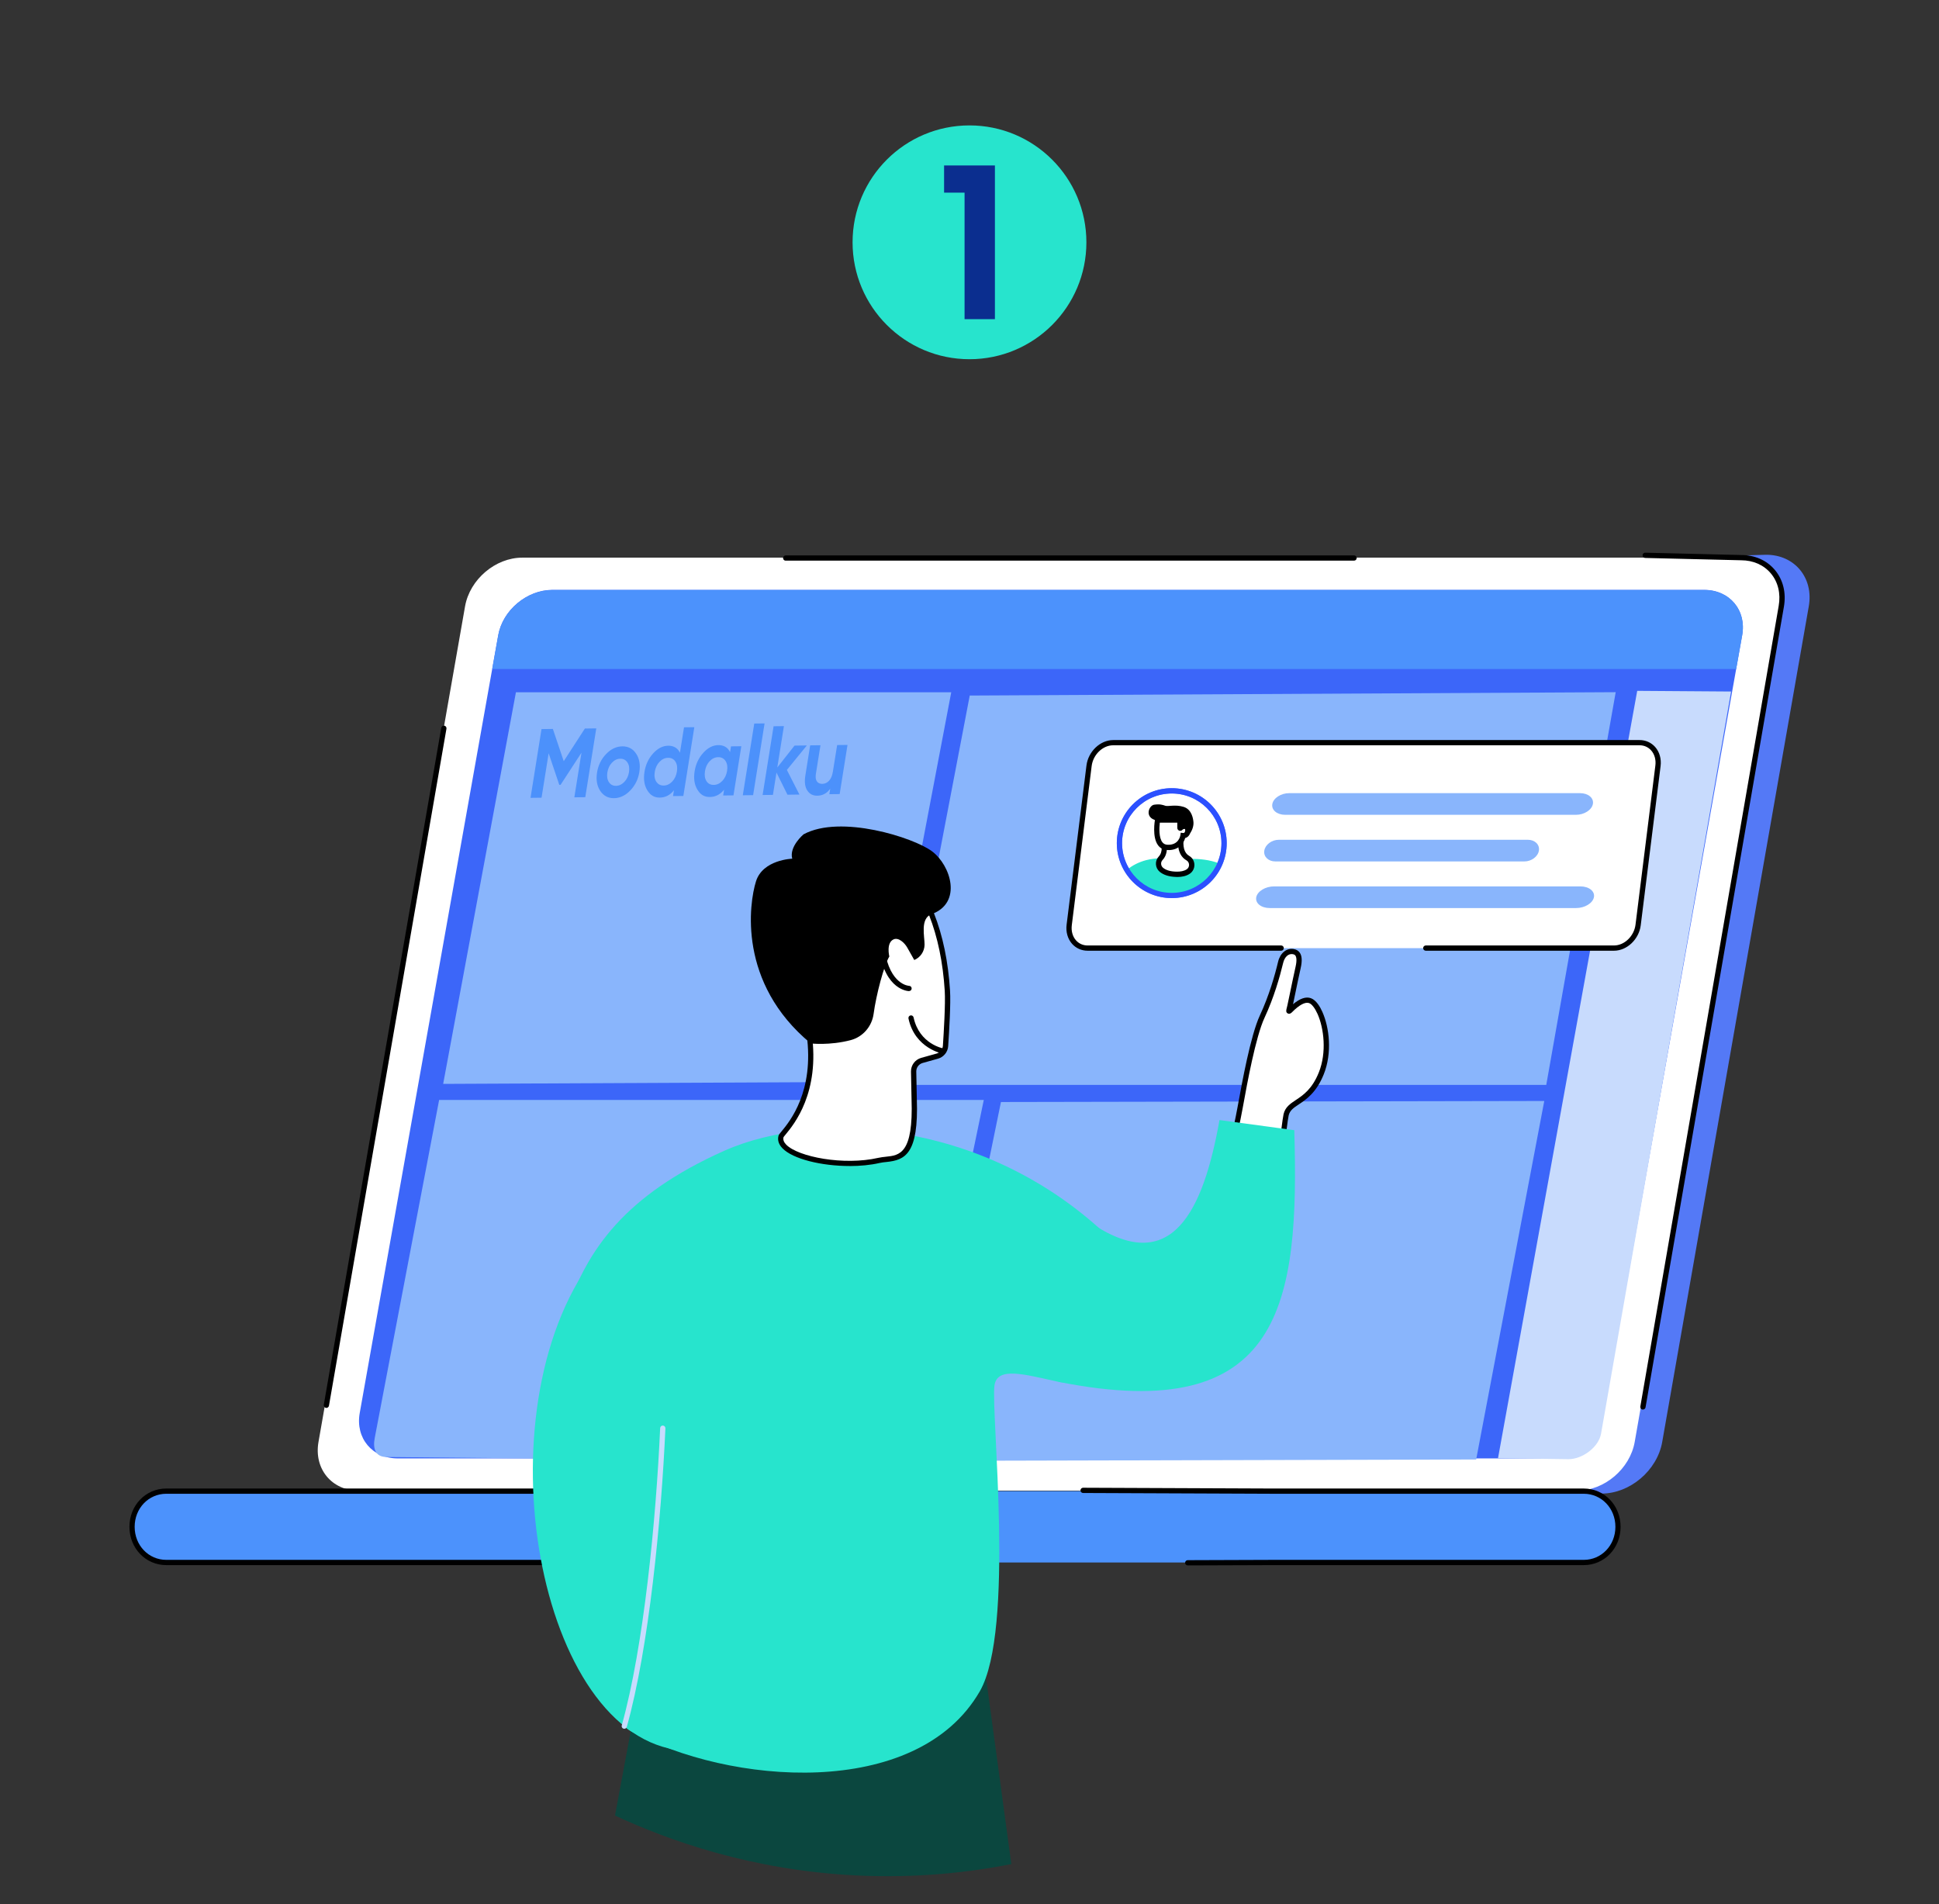 <?xml version="1.0" encoding="UTF-8"?>
<svg id="Layer_2" xmlns="http://www.w3.org/2000/svg" version="1.1" viewBox="0 0 524.43 515.04">
  <rect x="0" y="0" width="524.43" height="515.04" fill="#333333" stroke="none"/>
  <!-- Generator: Adobe Illustrator 30.1.0, SVG Export Plug-In . SVG Version: 2.1.1 Build 65)  -->
  <defs>
    <style>
      .st0 {
        fill: #2c50ff;
      }

      .st1 {
        fill: #3c66f9;
      }

      .st2 {
        fill: #0b2e8f;
      }

      .st3 {
        fill: #0b473f;
      }

      .st4 {
        fill: #5479f6;
      }

      .st5 {
        fill: #89b5fc;
      }

      .st6 {
        fill: #4c91fb;
      }

      .st7 {
        fill: #fff;
      }

      .st8 {
        fill: #c8dbfd;
      }

      .st9 {
        fill: #27e4cd;
      }

      .st10 {
        fill: #4c92fc;
      }

      .st11 {
        fill: #27e4cd;
      }
    </style>
  </defs>
  <g id="Account_administrator">
    <g>
      <g>
        <path class="st4" d="M347.18,393.48c-7.61-6.22-15.6-12.01-23.78-17.54-16.6-11.22-34.1-21.25-51.79-30.97-9.3-5.11-18.96-9.74-28.5-14.5-9.59-4.79-19.21-9.53-28.83-14.27-8.79-4.33-17.58-8.66-26.36-13.02-19.95-67.44-41.61-143.9-37.31-143.9l327.09-9.23c7.7,0,12.87,6.26,11.51,13.96l-39.64,226.01c-1.35,7.7-8.71,13.96-16.41,13.96h-72.79c-4.29-3.62-8.84-6.96-13.19-10.5Z"/>
        <path class="st7" d="M141.26,150.83h329.65c7.28,0,12.14,5.9,10.86,13.17l-39.64,226.01c-1.28,7.28-8.21,13.17-15.48,13.17H97c-7.28,0-12.14-5.9-10.86-13.17l39.64-226.01c1.28-7.28,8.21-13.17,15.48-13.17Z"/>
        <g>
          <path d="M444.35,381.26s-.08,0-.12-.01c-.39-.07-.64-.43-.58-.82l37.42-216.54c.59-3.35-.17-6.48-2.13-8.81-1.91-2.28-4.77-3.54-8.04-3.54l-25.95-.63c-.39,0-.7-.33-.69-.73,0-.39.34-.7.73-.69l25.94.63c3.68,0,6.92,1.43,9.11,4.04,2.23,2.66,3.1,6.2,2.44,9.96l-37.42,216.54c-.06.34-.36.59-.7.59Z"/>
          <path d="M212.5,151.65c-.39,0-.71-.32-.71-.71s.32-.71.71-.71h153.73c.39-.01.71.31.71.7s-.32.71-.71.71h-153.73Z"/>
          <path d="M88.27,380.81s-.08,0-.12-.01c-.39-.07-.64-.43-.58-.82l31.78-183.12c.07-.39.43-.64.82-.58.39.07.64.43.58.82l-31.78,183.12c-.06.34-.36.59-.7.59Z"/>
        </g>
      </g>
      <path class="st10" d="M44.98,403.32h383.37c5.11,0,9.26,4.22,9.26,9.65s-4.16,9.65-9.26,9.65H44.98c-5.12,0-9.26-4.21-9.26-9.65s4.15-9.65,9.26-9.65Z"/>
      <g>
        <path class="st1" d="M149.39,159.55h311.54c6.88,0,11.47,5.49,10.27,12.26l-37.46,210.4c-1.21,6.77-7.76,12.26-14.63,12.26H107.56c-6.88,0-11.47-5.49-10.27-12.26l37.46-210.4c1.21-6.77,7.76-12.26,14.63-12.26Z"/>
        <path class="st10" d="M469.57,180.95l1.63-9.12c1.21-6.77-3.39-12.25-10.27-12.25H149.39c-6.88,0-13.43,5.47-14.63,12.25l-1.63,9.12h336.45Z"/>
      </g>
      <g>
        <polygon class="st5" points="418.21 293.44 242.14 293.44 262.28 188.13 436.99 187.22 418.21 293.44"/>
        <polygon class="st5" points="399.25 394.76 250.85 395.13 270.72 298.07 417.67 297.79 399.25 394.76"/>
        <path class="st5" d="M245.77,395.49l-141.26-1.4c-2.96-.03-3.72-2.23-3.16-5.14l17.42-91.44h147.31l-20.32,97.97Z"/>
        <path class="st8" d="M442.8,186.86l25.4.18-35.17,200.73c-.64,3.68-5.09,6.92-8.82,6.91l-19.05-.27,37.65-207.55Z"/>
        <polygon class="st5" points="237.24 292.62 119.86 293.17 139.54 187.24 257.28 187.24 237.24 292.62"/>
        <g>
          <path class="st6" d="M161.27,197.02l-2.97,18.6-2.96.04,1.93-12.07-5.65,8.68-.35.02-2.88-8.55-1.92,12.02-2.98.04,2.97-18.6,3.07-.04,2.94,8.73,5.72-8.84,3.08-.04Z"/>
          <path class="st6" d="M170.46,213.81c-1.33,1.37-2.79,2.06-4.39,2.08-1.6.02-2.84-.64-3.73-1.98-.89-1.34-1.17-3-.86-4.96s1.13-3.63,2.45-5c1.32-1.37,2.78-2.06,4.38-2.08,1.6-.02,2.85.64,3.74,1.98.89,1.34,1.18,3,.87,4.96-.31,1.97-1.14,3.63-2.46,5ZM164.68,211.54c.44.68,1.09,1.02,1.92,1.01s1.59-.36,2.26-1.06,1.09-1.58,1.26-2.64.03-1.94-.42-2.62c-.45-.68-1.1-1.02-1.93-1.01-.84.01-1.59.36-2.25,1.06-.67.7-1.08,1.58-1.25,2.64s-.03,1.94.41,2.62Z"/>
          <path class="st6" d="M185,196.72l2.79-.03-2.97,18.6-2.79.03.25-1.57c-1.03,1.3-2.3,1.96-3.81,1.98s-2.59-.64-3.41-1.99c-.81-1.34-1.06-3-.75-4.96.31-1.97,1.1-3.63,2.34-5,1.25-1.37,2.6-2.06,4.06-2.08s2.58.61,3.19,1.9l1.1-6.88ZM177.52,211.45c.46.69,1.12,1.03,1.98,1.02.87-.01,1.63-.37,2.31-1.08.67-.71,1.1-1.61,1.27-2.71s.04-1.99-.41-2.69c-.45-.69-1.11-1.03-1.97-1.02s-1.64.37-2.32,1.08c-.68.71-1.11,1.61-1.29,2.71-.18,1.1-.03,1.99.42,2.69Z"/>
          <path class="st6" d="M197.71,201.87l2.79-.03-2.12,13.29-2.79.03.25-1.57c-1.04,1.3-2.32,1.96-3.84,1.98s-2.57-.64-3.38-1.99c-.81-1.34-1.06-3-.75-4.96.31-1.97,1.1-3.63,2.34-5,1.25-1.37,2.59-2.06,4.03-2.08,1.51-.02,2.59.61,3.22,1.9l.25-1.57ZM191.07,211.28c.45.69,1.11,1.03,1.97,1.02s1.64-.37,2.32-1.08c.68-.71,1.11-1.61,1.29-2.71s.03-1.99-.42-2.69c-.46-.69-1.12-1.03-1.98-1.02s-1.63.37-2.31,1.08c-.67.71-1.1,1.61-1.27,2.71s-.04,1.99.41,2.69Z"/>
          <path class="st6" d="M200.9,215.1l3.1-19.4,2.79-.03-3.1,19.4-2.79.03Z"/>
          <path class="st6" d="M216.22,214.91l-3.24.04-2.97-5.99-.96,6.04-2.79.03,2.97-18.6,2.79-.03-1.79,11.19,4.66-5.92,3.33-.04-5.4,6.62,3.4,6.67Z"/>
          <path class="st6" d="M226.43,201.52l2.79-.03-2.12,13.29-2.79.03.24-1.49c-.88,1.25-2.05,1.88-3.52,1.9-1.18.01-2.08-.46-2.7-1.43-.62-.96-.79-2.31-.51-4.03l1.3-8.16,2.79-.03-1.24,7.73c-.14.89-.06,1.56.26,2.03.31.46.8.69,1.44.69.72,0,1.34-.29,1.86-.85.52-.55.87-1.38,1.04-2.48l1.15-7.18Z"/>
        </g>
      </g>
      <path d="M321.24,423.41c-.39,0-.71-.32-.71-.71,0-.39.31-.71.71-.71l22.87-.08h84.24c4.8,0,8.56-3.93,8.56-8.94s-3.76-8.94-8.56-8.94h-84.24l-51.17-.21c-.39,0-.71-.32-.71-.71,0-.39.32-.71.71-.71h0l51.17.21h84.23c5.59,0,9.97,4.55,9.97,10.36s-4.38,10.36-9.97,10.36h-84.24l-22.86.08h0Z"/>
      <path d="M169.21,423.33H44.98c-5.59,0-9.97-4.55-9.97-10.36s4.38-10.36,9.97-10.36h111.71c.39,0,.71.32.71.71s-.32.71-.71.71H44.98c-4.8,0-8.56,3.93-8.56,8.94s3.76,8.94,8.56,8.94h124.23c.39,0,.71.32.71.71s-.32.71-.71.71Z"/>
    </g>
    <g>
      <g>
        <path class="st7" d="M443.45,200.88c3.18,0,5.41,2.8,4.98,6.26l-5.37,43.05c-.43,3.46-3.36,6.26-6.54,6.26h-142.36c-3.18,0-5.41-2.8-4.98-6.26l5.37-43.05c.43-3.46,3.36-6.26,6.54-6.26h142.36Z"/>
        <path d="M436.52,257.15h-50.9c-.39,0-.71-.32-.71-.71s.32-.71.71-.71h50.9c2.83,0,5.45-2.53,5.83-5.64l5.37-43.05c.19-1.55-.22-3.03-1.13-4.06-.79-.9-1.91-1.4-3.15-1.4h-142.36c-2.83,0-5.45,2.53-5.83,5.64l-5.37,43.05c-.19,1.55.22,3.03,1.13,4.06.79.9,1.91,1.4,3.15,1.4h52.35c.39,0,.71.32.71.71s-.32.71-.71.71h-52.35c-1.65,0-3.14-.67-4.21-1.87-1.18-1.34-1.72-3.22-1.47-5.18l5.37-43.05c.47-3.79,3.72-6.88,7.24-6.88h142.36c1.65,0,3.14.67,4.21,1.87,1.18,1.34,1.72,3.22,1.47,5.18l-5.37,43.05c-.47,3.79-3.72,6.88-7.24,6.88Z"/>
      </g>
      <g>
        <path class="st5" d="M426.24,220.39h-78.63c-2.23,0-3.79-1.31-3.49-2.93.3-1.62,2.35-2.93,4.58-2.93h78.63c2.23,0,3.79,1.31,3.49,2.93-.3,1.62-2.35,2.93-4.58,2.93Z"/>
        <path class="st5" d="M412.29,233h-67.35c-1.91,0-3.25-1.31-2.99-2.93s2.02-2.93,3.93-2.93h67.35c1.91,0,3.25,1.31,2.99,2.93-.26,1.62-2.02,2.93-3.93,2.93Z"/>
        <path class="st5" d="M426.27,245.61h-82.82c-2.35,0-3.99-1.31-3.68-2.93.32-1.62,2.48-2.93,4.83-2.93h82.82c2.35,0,3.99,1.31,3.68,2.93-.32,1.62-2.48,2.93-4.83,2.93Z"/>
      </g>
      <g>
        <path class="st4" d="M316.92,242.91c-8.19,0-14.86-6.66-14.86-14.86s6.66-14.86,14.86-14.86,14.86,6.66,14.86,14.86-6.66,14.86-14.86,14.86ZM316.92,214.62c-7.41,0-13.44,6.03-13.44,13.44s6.03,13.44,13.44,13.44,13.44-6.03,13.44-13.44-6.03-13.44-13.44-13.44Z"/>
        <path class="st11" d="M317.9,232.17c-2.06-.13-5.39-.19-7.94.49-2.02.54-3.71,1.43-5.11,2.57,2.41,4.16,6.91,6.97,12.06,6.97,5.82,0,10.81-3.57,12.88-8.65-2.64-1.03-5.29-1.25-7.89-1.26-1.34,0-2.67-.04-4.01-.13Z"/>
        <g>
          <g>
            <path class="st7" d="M314.73,228.1s.71,2.43-.82,4.04c-.84.88-.74,2.32.2,3.1.76.64,1.99,1.17,3.97,1.23,1.53.05,2.57-.27,3.29-.75,1.31-.87,1.25-2.86-.11-3.64-1.14-.65-2.35-2.2-1.75-5.89l-4.77,1.91Z"/>
            <path d="M318.37,237.19c-.1,0-.21,0-.31,0-1.88-.06-3.36-.53-4.4-1.39-.6-.5-.98-1.24-1.02-2.03-.05-.78.23-1.54.76-2.1,1.23-1.29.66-3.33.66-3.35l-.17-.61,6.53-2.62-.2,1.24c-.43,2.61.06,4.39,1.4,5.16.86.49,1.39,1.38,1.42,2.38.03,1-.44,1.92-1.27,2.47-.87.58-2.01.87-3.39.87ZM315.54,228.54c.13.94.17,2.73-1.12,4.09-.27.28-.4.65-.38,1.04.02.4.21.77.51,1.03.79.66,1.98,1.02,3.54,1.06,1.22.04,2.19-.17,2.88-.63.41-.27.65-.74.63-1.24-.02-.5-.28-.95-.71-1.19-1.19-.68-2.46-2.16-2.24-5.41l-3.12,1.25Z"/>
          </g>
          <path d="M319.19,226.67s1.75-.12,2.55-1.11c.75-.93,1.11-2.2,1.05-3.12-.06-.92-.41-3.5-2.67-4.2-2.26-.7-4.22-.04-4.95-.3-.73-.25-1.48-.51-3.03-.28-1.38.2-2.76,3.44.64,4.27.1.02.2.04.3.06l6.15.9-.03,3.79Z"/>
          <g>
            <path class="st7" d="M319.13,223.91v-1.41c0-.38-.31-.7-.7-.7h-5.35s-1.3,7.13,2.55,7.38c3.85.25,4.33-3.18,4.33-3.18,0,0,.86.1,1.18-.76.24-.66.22-1.81-.83-1.75-.56.03-.86.27-1.01.47-.05.07-.17.03-.17-.06Z"/>
            <path d="M316.02,229.91c-.14,0-.29,0-.44-.01-.96-.06-1.74-.47-2.32-1.21-1.73-2.22-.91-6.81-.88-7l.11-.58h5.94c.78,0,1.41.63,1.41,1.41v.34c.13-.03.27-.05.43-.06.57-.03,1.06.17,1.37.59.47.63.38,1.53.17,2.12-.26.71-.79,1.04-1.26,1.16-.4,1.38-1.68,3.26-4.51,3.26ZM313.69,222.51c-.18,1.44-.27,4.07.69,5.3.32.41.75.63,1.29.67,3.16.21,3.56-2.46,3.58-2.57l.09-.68.69.08c.1,0,.33-.02.44-.31.14-.37.08-.73.02-.78,0,0-.04-.02-.14-.01-.16,0-.38.05-.49.19-.21.28-.56.39-.89.28-.33-.11-.55-.41-.55-.76v-1.41h-4.73ZM318.73,223.54s0,0,0,0c0,0,0,0,0,0Z"/>
          </g>
        </g>
        <path class="st0" d="M316.92,242.91c-8.19,0-14.86-6.66-14.86-14.86s6.66-14.86,14.86-14.86,14.86,6.66,14.86,14.86-6.66,14.86-14.86,14.86ZM316.92,214.62c-7.41,0-13.44,6.03-13.44,13.44s6.03,13.44,13.44,13.44,13.44-6.03,13.44-13.44-6.03-13.44-13.44-13.44Z"/>
      </g>
    </g>
    <g>
      <path class="st3" d="M178.15,427.63c-3.94,21.15-7.87,42.29-11.81,63.44,14.2,6.59,36.69,14.79,65.19,16.19,16.47.81,30.75-.85,42-3.06-2.9-21.33-5.79-42.66-8.69-63.99-28.89-4.19-57.79-8.38-86.68-12.58Z"/>
      <g>
        <g>
          <path class="st7" d="M284.15,330.33s20.96,14.11,30.76,11.45c13.79-3.74,19.85-38.86,20.45-41.98.59-3.12,3.25-18.93,6-24.82,2.59-5.54,4.17-11.22,5-14.71.5-2.1,1.93-3.12,3.35-2.9,1.25.19,2.08,1.17,1.37,4.3-.81,3.63-1.53,7.28-2.2,10.38-.21.98-.61,1.9.08,1.21,1.6-1.62,3.69-3.2,5.33-2.61,3.08,1.12,6.35,11.49,3.05,19.7-3.3,8.21-8.59,7.29-9.5,11.16-.91,3.87-5.68,52.93-9.49,61.91-5.48,12.92-58.05,3.49-58.05,3.49l3.84-36.57Z"/>
          <path d="M314.78,370.93c-15.72,0-33.34-3.1-34.59-3.33l-.65-.12,4.03-38.39.98.66c.19.13,17.47,11.67,27.58,11.67.93,0,1.81-.1,2.6-.31,11.97-3.25,18.23-32.21,19.86-41.01l.08-.42c.07-.35.16-.86.28-1.5.9-4.97,3.3-18.17,5.78-23.49,2.49-5.34,4.07-10.87,4.95-14.57.55-2.31,2.26-3.73,4.15-3.44.76.12,1.34.46,1.72,1.01.59.87.67,2.22.24,4.14-.51,2.27-.98,4.53-1.43,6.71-.22,1.06-.43,2.09-.64,3.08,1.88-1.57,3.5-2.12,4.83-1.63,1.43.52,2.48,2.3,3.1,3.7,1.88,4.21,2.72,11.07.36,16.93-1.99,4.93-4.73,6.76-6.73,8.09-1.4.93-2.41,1.6-2.74,2.97-.25,1.08-.86,6.12-1.62,12.51-1.93,16.09-5.15,43.03-7.9,49.51-2.37,5.59-12.8,7.24-24.24,7.24ZM281.08,366.32c2.81.48,14.34,2.34,26.25,2.98,17.76.95,28.27-1.18,30.38-6.16,2.67-6.3,5.88-33.11,7.8-49.12.8-6.68,1.38-11.51,1.65-12.67.45-1.91,1.79-2.8,3.33-3.83,1.95-1.3,4.38-2.91,6.2-7.44,2.19-5.44,1.36-12.02-.34-15.83-.71-1.58-1.56-2.68-2.29-2.94-1.03-.37-2.66.49-4.58,2.44-.18.18-.66.66-1.21.35-.56-.32-.4-.9-.22-1.58.05-.19.11-.41.15-.63.25-1.15.5-2.38.77-3.65.45-2.19.92-4.45,1.43-6.73.42-1.86.21-2.68-.03-3.03-.1-.14-.28-.34-.76-.41-1.16-.18-2.18.78-2.56,2.37-.9,3.76-2.5,9.39-5.04,14.84-2.41,5.15-4.78,18.22-5.67,23.14-.12.65-.21,1.16-.28,1.51l-.08.41c-2.14,11.54-8.46,38.75-20.88,42.12-.9.24-1.88.36-2.93.36-9.29,0-23.54-8.76-27.43-11.26l-3.65,34.75Z"/>
        </g>
        <path class="st11" d="M195.93,311.24c25.27-11.27,74.1-8.94,108.36,27.83,4.03,4.32-7.61,36.93-17.98,34.69-9.17-1.98-16.65-4.28-17.35,1.03-.97,7.33,5.61,66.11-3.97,82.69-17.11,29.61-68.14,25.19-94.41,10.75-6.93-3.81.35-14.3,5.44-48.52,3.8-25.49,6.01-46.61,1.31-38.46-2.31,4-26.45-20.05-23.93-27.23,5.53-15.75,15.25-30.61,42.52-42.78Z"/>
        <path class="st11" d="M329.82,302.95l20.24,2.74c1.37,46.64-3.07,80.16-63.75,68.07l8.19-43.38c22.63,15.79,31.05-3.42,35.33-27.44Z"/>
        <path class="st11" d="M159.02,342.39c-29.5,42.87-12.54,130.53,27.44,131.19l-1.03-37.9c-3.35-4.23-5.03-46.06,1.29-59.34l-27.7-33.95Z"/>
        <path class="st8" d="M168.84,467.6c-.06,0-.13,0-.19-.03-.38-.11-.6-.5-.49-.87,5.96-21.36,9.27-55.56,10.39-80.44.02-.39.33-.69.74-.68.39.02.69.35.68.74-1.12,24.96-4.45,59.28-10.44,80.76-.09.31-.37.52-.68.52Z"/>
      </g>
      <g>
        <g>
          <path class="st7" d="M211.24,307.38c.27-1,10.21-9.24,7.61-27.77,0,0-13.44-18.27-9.36-26.34,4.09-8.06,3.74-19.98,17.47-20.07,13.73-.1,21.81,6.06,24.97,14.07,3.17,8.01,4,16.03,4.29,20.7.22,3.45-.25,11.16-.5,14.94-.09,1.3-.98,2.4-2.24,2.75l-4.15,1.16c-1.35.38-2.28,1.62-2.25,3.03l.15,7.42c.65,18.13-5.22,15.61-9.53,16.59-10.99,2.5-27.92-1.16-26.48-6.48Z"/>
          <path d="M229.78,315.38c-7.55,0-15.35-1.87-18.18-4.82-1.26-1.31-1.26-2.55-1.04-3.36.08-.3.32-.59.84-1.21,2.2-2.67,8.87-10.77,6.78-26.09-1.37-1.88-13.39-18.87-9.31-26.93.96-1.9,1.69-4.08,2.4-6.18,2.35-6.98,4.77-14.2,15.7-14.28,12.62-.09,21.95,5.2,25.64,14.52,2.39,6.04,3.85,13.08,4.34,20.91.22,3.43-.22,10.89-.5,15.03-.11,1.59-1.22,2.95-2.75,3.38l-4.15,1.16c-1.04.29-1.75,1.25-1.73,2.33l.15,7.42c.53,14.94-3.23,16.52-8.2,17.03-.67.07-1.29.13-1.88.27-2.48.57-5.28.83-8.1.83ZM211.91,307.61c-.16.66.07,1.3.71,1.97,3.22,3.35,15.61,5.72,24.94,3.59.67-.15,1.37-.23,2.05-.3,3.67-.38,7.46-.77,6.93-15.58l-.15-7.43c-.04-1.73,1.1-3.26,2.76-3.73l4.15-1.16c.96-.27,1.66-1.12,1.72-2.12.22-3.31.72-11.37.5-14.85-.48-7.68-1.91-14.57-4.24-20.48-3.43-8.67-12.17-13.62-24-13.62-.1,0-.2,0-.31,0-9.92.07-12.08,6.5-14.37,13.31-.72,2.16-1.47,4.38-2.48,6.37-3.84,7.58,9.16,25.42,9.29,25.6l.11.14.02.18c2.26,16.05-4.76,24.57-7.06,27.36-.23.28-.5.6-.57.73Z"/>
        </g>
        <path d="M247.28,259.66c1.66-.7,2.75-2.31,2.78-4.12.04-2.16-1.27-7.12,1.88-8.27,8.46-3.08,5.17-13.25.14-17.01-5.04-3.76-24.77-10.01-34.75-4.59,0,0-3.95,3.31-3.06,6.59,0,0-7.94.23-9.8,6.12-1.86,5.89-4.99,27.5,14.82,43.85,0,0,5.11.6,10.8-.9,3.31-.88,5.73-3.71,6.19-7.1.7-5.2,2.81-13.16,4.25-15.52,0,0-.92-3.68,1.15-4.63,1.34-.61,2.98.94,3.7,2.22l1.9,3.37Z"/>
        <path d="M255.18,285.01s-.08,0-.12,0c-.08-.01-7.6-1.36-9.35-9.52-.08-.38.16-.76.54-.84.38-.08.76.16.84.54,1.55,7.2,7.93,8.38,8.2,8.42.39.07.64.43.58.82-.06.35-.36.59-.7.59Z"/>
        <path d="M245.86,268.07s-.01,0-.02,0c-.26,0-6.4-.27-8.01-11-.06-.39.21-.75.6-.81.38-.06.75.21.81.6,1.44,9.57,6.59,9.79,6.64,9.79.39,0,.7.33.69.72,0,.39-.32.69-.71.69Z"/>
      </g>
    </g>
  </g>
  <g>
    <circle class="st9" cx="262.21" cy="65.54" r="31.62"/>
    <path class="st2" d="M255.34,52.11v-7.36h13.75v41.58h-8.21v-34.23h-5.53Z"/>
  </g>
</svg>